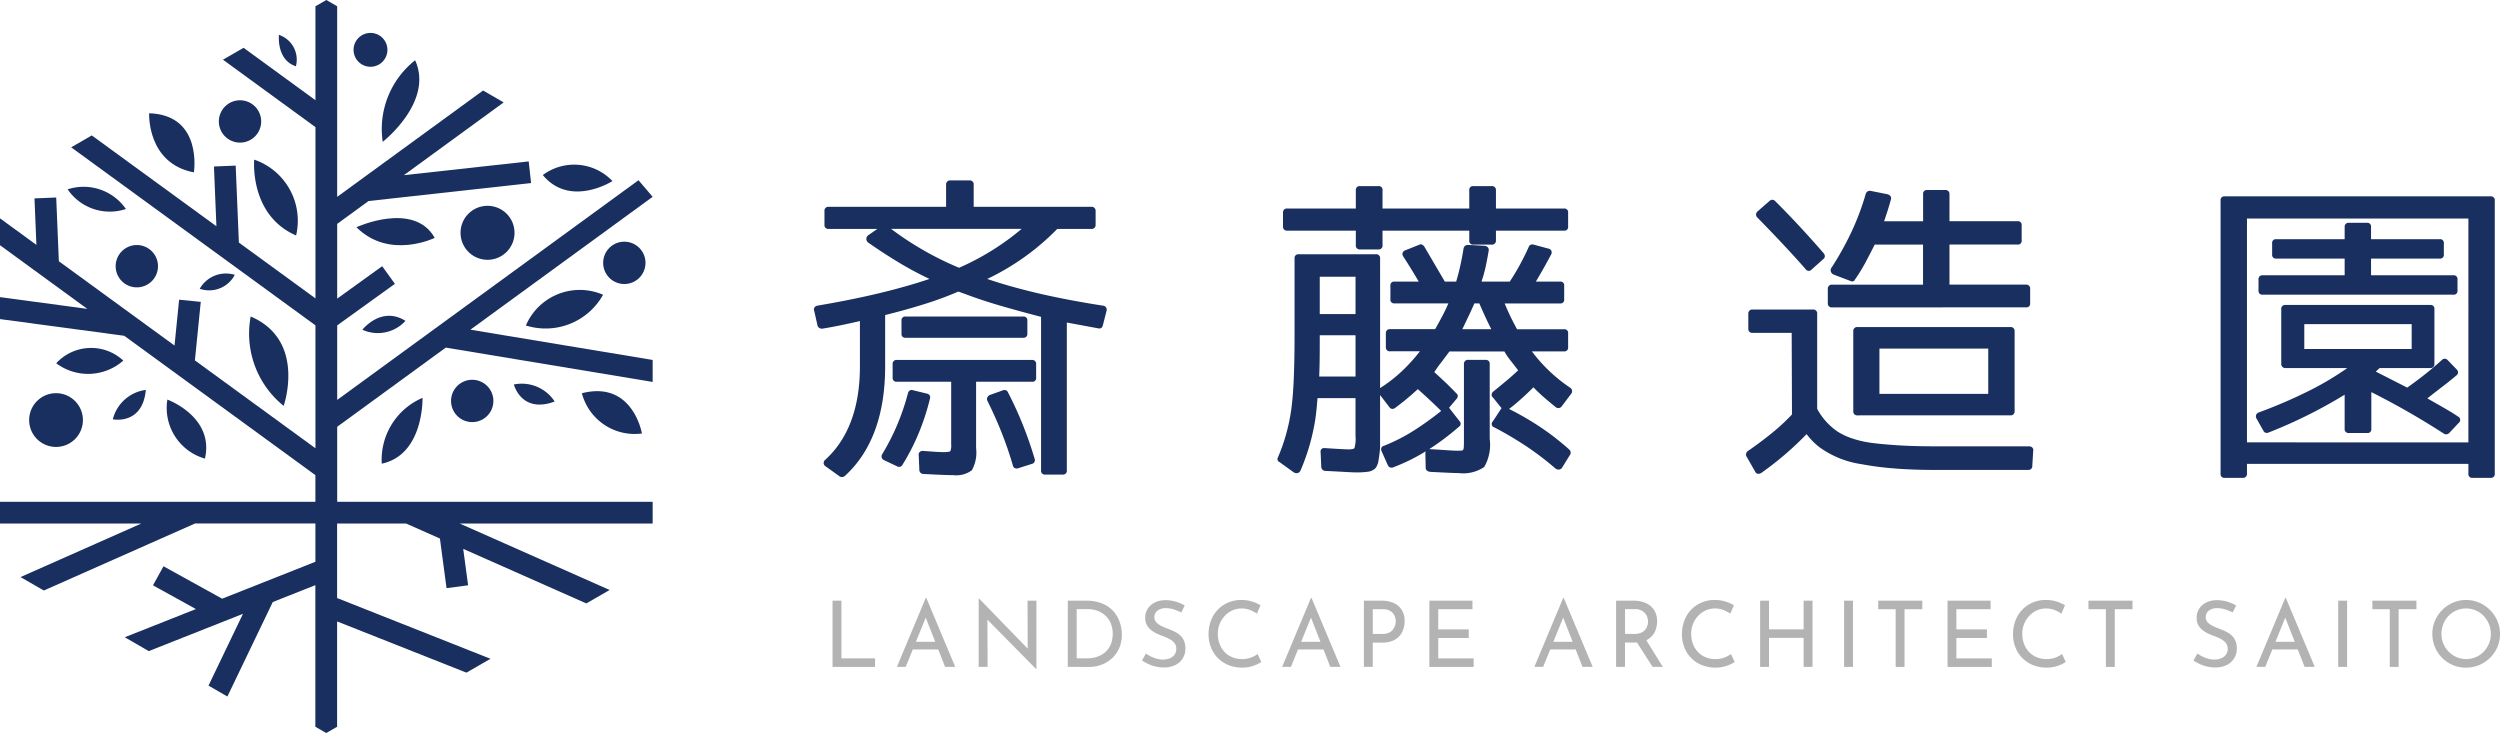 <svg xmlns="http://www.w3.org/2000/svg" width="204.62" height="60" viewBox="0 0 204.62 60">
  <g id="Group_271" data-name="Group 271" transform="translate(20533.113 3783)">
    <g id="Group_269" data-name="Group 269">
      <g id="Group_174" data-name="Group 174" transform="translate(-20466.502 -3768.244)">
        <g id="Group_170" data-name="Group 170">
          <path id="Path_229" data-name="Path 229" d="M1024.738,279a.374.374,0,0,1-.166-.041l-1.154-.826a.343.343,0,0,1-.173-.261.334.334,0,0,1,.144-.3c1.871-1.709,2.822-4.277,2.822-7.628v-3.714q-.787.184-1.521.335-.783.162-1.555.287h0a.381.381,0,0,1-.388-.225l-.277-1.232a.28.28,0,0,1,.025-.28.371.371,0,0,1,.24-.146c1.941-.329,3.71-.688,5.26-1.067,1.46-.357,2.773-.733,3.91-1.119-.857-.406-1.691-.852-2.482-1.328-.852-.512-1.7-1.065-2.525-1.642a.38.38,0,0,1-.161-.307.376.376,0,0,1,.157-.3l.744-.515h-3.992a.305.305,0,0,1-.336-.335v-1.118a.317.317,0,0,1,.336-.36h9.619v-1.8a.327.327,0,0,1,.359-.36h1.564a.317.317,0,0,1,.335.36v1.8h9.62a.328.328,0,0,1,.36.36v1.118a.317.317,0,0,1-.36.335h-2.781a20.062,20.062,0,0,1-5.731,4.094c1.283.435,2.7.832,4.211,1.184,1.6.371,3.368.708,5.257,1a.333.333,0,0,1,.3.424l-.3,1.173c-.049.237-.2.273-.287.273l-.09-.011-2.575-.477v12.109a.305.305,0,0,1-.335.336h-1.439a.305.305,0,0,1-.336-.336V265.886q-1.777-.462-3.289-.9c-1.024-.3-1.987-.615-2.861-.946l-.619-.223a28.063,28.063,0,0,1-2.837,1.044c-.981.308-2.042.6-3.154.879v4.2c0,3.962-1.112,6.982-3.306,8.977A.394.394,0,0,1,1024.738,279Zm4.024-20.314a25.712,25.712,0,0,0,5.564,3.184,21.057,21.057,0,0,0,5.124-3.184Zm5.059,20.158c-.2,0-.5-.008-.9-.025s-.911-.041-1.541-.074a.333.333,0,0,1-.305-.335l-.049-1.164a.328.328,0,0,1,.059-.277.373.373,0,0,1,.3-.11c.4.032.743.057,1.023.074s.493.025.64.025c.462,0,.548-.062.56-.074a1.153,1.153,0,0,0,.073-.559v-5.126h-4.456a.305.305,0,0,1-.336-.335v-1.092a.318.318,0,0,1,.336-.36H1040.3a.317.317,0,0,1,.335.36v1.092a.3.3,0,0,1-.335.335h-4.58v5.424a2.994,2.994,0,0,1-.346,1.821A2.145,2.145,0,0,1,1033.821,278.839Zm5.206-.544a.306.306,0,0,1-.3-.264c-.278-.95-.594-1.87-.94-2.734s-.727-1.712-1.139-2.538a.343.343,0,0,1,0-.3.392.392,0,0,1,.219-.19l1.046-.374a.4.4,0,0,1,.139-.027.294.294,0,0,1,.263.165,30.774,30.774,0,0,1,2.193,5.455.314.314,0,0,1-.232.431l-1.091.347A.462.462,0,0,1,1039.027,278.3Zm-9.6-.131a.39.39,0,0,1-.19-.055l-1.038-.494a.331.331,0,0,1-.164-.49,18.939,18.939,0,0,0,1.239-2.428,19.394,19.394,0,0,0,.865-2.546.361.361,0,0,1,.146-.235.268.268,0,0,1,.158-.051.363.363,0,0,1,.135.028l1.106.269a.309.309,0,0,1,.264.4,19.278,19.278,0,0,1-.912,2.809,17.911,17.911,0,0,1-1.333,2.607A.31.31,0,0,1,1029.425,278.164Zm.523-10.57a.3.3,0,0,1-.335-.336v-1.067a.3.3,0,0,1,.335-.335h9.632a.3.3,0,0,1,.335.335v1.067a.305.305,0,0,1-.335.336Z" transform="translate(-1022.44 -254.709)" fill="#192f60"/>
        </g>
        <g id="Group_171" data-name="Group 171" transform="translate(37.946 0.472)">
          <path id="Path_230" data-name="Path 230" d="M1073.518,278.828a.51.51,0,0,1-.252-.079l-1.175-.849a.229.229,0,0,1-.132-.134.309.309,0,0,1,.031-.248,15.189,15.189,0,0,0,1.084-3.9c.1-.722.169-1.6.21-2.612s.061-2.2.061-3.509v-6.256a.305.305,0,0,1,.336-.335h6.306a.316.316,0,0,1,.359.335v10.619a11.735,11.735,0,0,0,1.68-1.286,14.3,14.3,0,0,0,1.58-1.724h-2.429a.317.317,0,0,1-.36-.335v-1.142a.317.317,0,0,1,.36-.335h3.674q.284-.5.569-1.034c.178-.333.35-.694.516-1.076h-4.412a.3.3,0,0,1-.334-.335V263.48a.3.3,0,0,1,.334-.335h1.985q-.309-.524-.606-1.009-.335-.545-.656-1.041a.351.351,0,0,1-.062-.3.387.387,0,0,1,.252-.222l1.116-.447a.283.283,0,0,1,.125-.031.224.224,0,0,1,.129.04.892.892,0,0,1,.138.11l1.7,2.9h.928c.14-.471.258-.932.353-1.371q.149-.692.247-1.311a.353.353,0,0,1,.359-.321l1.37.074a.406.406,0,0,1,.283.149.353.353,0,0,1,.046.276q-.1.6-.236,1.244a11.358,11.358,0,0,1-.349,1.26h2.315a19.817,19.817,0,0,0,1.556-2.853.294.294,0,0,1,.286-.187.534.534,0,0,1,.111.013l1.195.324a.316.316,0,0,1,.255.186.325.325,0,0,1-.03.316c-.179.343-.379.708-.594,1.09q-.291.515-.643,1.111h1.983a.3.3,0,0,1,.334.335V264.6a.3.3,0,0,1-.334.335h-4.539a20.418,20.418,0,0,0,1.015,2.11h3.846a.3.3,0,0,1,.334.335v1.142a.3.3,0,0,1-.334.335h-2.631a12.741,12.741,0,0,0,3.125,2.969.336.336,0,0,1,.072.523l-.745.992a.345.345,0,0,1-.28.157.414.414,0,0,1-.2-.059c-.3-.241-.6-.494-.921-.767-.305-.258-.615-.553-.926-.874q-.563.561-1.083,1.021c-.319.283-.623.535-.909.751a24.346,24.346,0,0,1,2.464,1.42,21.091,21.091,0,0,1,2.466,1.908.334.334,0,0,1,.073.4l-.652,1.055a.344.344,0,0,1-.263.177h-.015a.41.41,0,0,1-.269-.08,24.106,24.106,0,0,0-2.516-1.908c-.829-.541-1.665-1.032-2.488-1.46a.292.292,0,0,1-.127-.5l.706-1.082-.7-.869a.264.264,0,0,1-.105-.251.342.342,0,0,1,.146-.246q.516-.419,1.039-.854.491-.408.981-.873l-.448-.583q-.2-.248-.374-.486a4.375,4.375,0,0,1-.3-.474h-4.5l-.644.859c-.182.231-.322.419-.419.566-.073.11-.133.2-.179.263q.442.4.874.806.461.436.934.934a.267.267,0,0,1,.115.178.35.35,0,0,1-.084.257l-.628.744.849,1.086a.334.334,0,0,1,.1.254.314.314,0,0,1-.14.216,21.571,21.571,0,0,1-2.437,1.834.608.608,0,0,1,.076,0c.584.033,1.053.062,1.409.087s.611.038.776.038.293,0,.39-.012c.069-.006.112-.025.13-.057a.583.583,0,0,0,.051-.235c.009-.123.013-.3.013-.528V269.91a.327.327,0,0,1,.359-.36h1.415a.317.317,0,0,1,.336.36v6.107a3.64,3.64,0,0,1-.448,2.3,3.064,3.064,0,0,1-2.1.5q-.224,0-.81-.025c-.389-.017-.9-.042-1.527-.075-.3-.053-.356-.211-.356-.335l-.025-1.165a.418.418,0,0,1,.04-.188,15.246,15.246,0,0,1-2.653,1.31.385.385,0,0,1-.159.036.334.334,0,0,1-.3-.2l-.5-1.124a.37.37,0,0,1-.026-.307.3.3,0,0,1,.205-.159,14.482,14.482,0,0,0,2.424-1.232,24.818,24.818,0,0,0,2.262-1.621q-.439-.436-.91-.873t-1-.914a21.523,21.523,0,0,1-1.861,1.541.357.357,0,0,1-.212.081.321.321,0,0,1-.256-.148l-.762-.989v4.1a4.074,4.074,0,0,1-.025.521c-.034.281-.075.572-.124.871a2.077,2.077,0,0,1-.133.347.6.6,0,0,1-.231.259,1.149,1.149,0,0,1-.533.186c-.132.016-.27.028-.413.038s-.289.012-.439.012q-.276,0-.924-.037c-.43-.025-.985-.054-1.662-.087a.343.343,0,0,1-.33-.325l-.05-1.173a.333.333,0,0,1,.057-.277.3.3,0,0,1,.241-.094c.03,0,1.017.065,1.332.081s.525.025.64.025a1.36,1.36,0,0,0,.373-.035.221.221,0,0,0,.127-.077,2.853,2.853,0,0,0,.084-.993v-3.091h-3.11q-.047.6-.093,1.027c-.033.308-.066.57-.1.786a17.333,17.333,0,0,1-1.2,4.118A.355.355,0,0,1,1073.518,278.828Zm4.818-7.913v-3.376h-2.929v.682q0,.945-.013,1.64-.011.628-.032,1.053Zm11.115-3.872q-.284-.554-.52-1.069c-.164-.362-.32-.71-.462-1.042h-.406q-.239.546-.5,1.092l-.487,1.018Zm-11.115-1.241v-3.054h-2.929V265.8Zm.36-5.288a.317.317,0,0,1-.336-.36v-1.179h-5.6a.317.317,0,0,1-.361-.335V257.5a.317.317,0,0,1,.361-.335h5.6v-1.5a.305.305,0,0,1,.336-.335h1.515a.3.3,0,0,1,.334.335v1.5h7.1v-1.5a.3.3,0,0,1,.334-.335h1.49a.316.316,0,0,1,.359.335v1.5h5.574a.3.3,0,0,1,.334.335v1.142a.3.3,0,0,1-.334.335h-5.574v.807a.317.317,0,0,1-.359.335h-1.49a.3.3,0,0,1-.334-.335v-.807h-7.1v1.179a.316.316,0,0,1-.334.36Z" transform="translate(-1071.945 -255.325)" fill="#192f60"/>
        </g>
        <g id="Group_172" data-name="Group 172" transform="translate(76.303 0.795)">
          <path id="Path_231" data-name="Path 231" d="M1123,278.98a.3.3,0,0,1-.276-.194l-.693-1.212a.344.344,0,0,1,.1-.461c.691-.478,1.349-.97,1.956-1.462a16.5,16.5,0,0,0,1.655-1.532l-.024-6.681h-3.19a.316.316,0,0,1-.36-.335v-1.216a.327.327,0,0,1,.36-.36h4.941a.317.317,0,0,1,.335.36v7.771a5.316,5.316,0,0,0,1.674,1.864,5.5,5.5,0,0,0,1.2.561,8.507,8.507,0,0,0,1.647.369c.643.082,1.4.149,2.266.2s1.857.074,2.961.074h7.6a.353.353,0,0,1,.26.1.291.291,0,0,1,.073.277l-.073,1.2a.315.315,0,0,1-.335.355h-7.6c-1.253,0-2.4-.042-3.4-.125a24.444,24.444,0,0,1-2.653-.348,7.763,7.763,0,0,1-3.464-1.409,5.791,5.791,0,0,1-1.022-1.049,25.951,25.951,0,0,1-3.689,3.163A.472.472,0,0,1,1123,278.98Zm8.118-4.788a.316.316,0,0,1-.359-.335V267.3a.316.316,0,0,1,.359-.336h12.488a.317.317,0,0,1,.359.336v6.554a.316.316,0,0,1-.359.335Zm10.688-1.762v-3.7H1132.9v3.7Zm-12.773-7.076a.316.316,0,0,1-.359-.335v-1.167a.327.327,0,0,1,.359-.36h7.436v-3.277h-3.956q-.386.769-.76,1.468a13.306,13.306,0,0,1-.862,1.4.226.226,0,0,1-.215.148.376.376,0,0,1-.167-.046l-1.357-.517a.382.382,0,0,1-.225-.238.343.343,0,0,1,.064-.344,24.8,24.8,0,0,0,1.615-2.9,21.023,21.023,0,0,0,1.175-3.127.349.349,0,0,1,.328-.246.431.431,0,0,1,.1.011l1.365.273c.319.115.3.322.263.435-.139.516-.327,1.113-.556,1.773h3.193v-2.222a.3.3,0,0,1,.334-.335h1.465a.317.317,0,0,1,.36.335V258.3h5.574a.3.3,0,0,1,.334.335v1.242a.3.3,0,0,1-.334.335h-5.574v3.277h6.268a.317.317,0,0,1,.335.36v1.167a.3.3,0,0,1-.335.335Zm-1.919-2.985a.335.335,0,0,1-.261-.152c-.575-.658-1.2-1.339-1.856-2.042s-1.357-1.426-2.084-2.172a.319.319,0,0,1-.111-.27.376.376,0,0,1,.111-.225l1-.873a.333.333,0,0,1,.216-.09.353.353,0,0,1,.249.119c.691.691,1.369,1.393,2.012,2.088s1.293,1.416,1.939,2.162a.386.386,0,0,1,.1.286.32.32,0,0,1-.138.213l-.938.839A.338.338,0,0,1,1127.116,262.369Z" transform="translate(-1121.986 -255.746)" fill="#192f60"/>
        </g>
        <g id="Group_173" data-name="Group 173" transform="translate(115.14 1.316)">
          <path id="Path_232" data-name="Path 232" d="M1193.272,279.464a.3.3,0,0,1-.335-.335v-.807h-18.123v.807a.317.317,0,0,1-.36.335h-1.465a.3.3,0,0,1-.335-.335V256.761a.3.3,0,0,1,.335-.335h21.772a.305.305,0,0,1,.336.335v22.368a.306.306,0,0,1-.336.335Zm-.335-2.9V258.238h-18.123V276.56Zm-1.814-.655a.355.355,0,0,1-.178-.052,62.792,62.792,0,0,0-5.952-3.409v3.012a.3.3,0,0,1-.336.335h-1.489a.317.317,0,0,1-.36-.335v-2.8a39.72,39.72,0,0,1-6.236,3.1.407.407,0,0,1-.143.028.294.294,0,0,1-.263-.165l-.547-.969a.4.4,0,0,1-.061-.331.368.368,0,0,1,.227-.214,39.612,39.612,0,0,0,4.265-1.847,23.922,23.922,0,0,0,2.975-1.784h-5.046a.327.327,0,0,1-.359-.36v-4.469a.316.316,0,0,1,.359-.335h11.842a.3.3,0,0,1,.335.335v4.469a.317.317,0,0,1-.335.36h-4.145l-.32.29,2.572,1.31q.624-.435,1.33-.986c.486-.379,1-.812,1.522-1.287a.338.338,0,0,1,.219-.091.354.354,0,0,1,.248.119l.721.747a.355.355,0,0,1,.124.261.332.332,0,0,1-.13.236q-.5.425-1.134.91-.588.45-1.251.974.846.481,1.452.83.649.375,1.049.65a.306.306,0,0,1,.062.53l-.768.817A.347.347,0,0,1,1191.123,275.9Zm-2.828-6.991v-2.036h-8.789v2.036Zm-12.2-4.444a.305.305,0,0,1-.336-.336v-.918a.305.305,0,0,1,.336-.335h6.714v-1.366h-5.6a.3.3,0,0,1-.335-.335v-.918a.3.3,0,0,1,.335-.335h5.6v-1.006a.317.317,0,0,1,.36-.335h1.465a.3.3,0,0,1,.335.335v1.006h5.623a.3.3,0,0,1,.335.335v.918a.3.3,0,0,1-.335.335h-5.623v1.366h6.741a.3.3,0,0,1,.335.335v.918a.3.3,0,0,1-.335.336Z" transform="translate(-1172.655 -256.426)" fill="#192f60"/>
        </g>
      </g>
      <g id="Group_175" data-name="Group 175" transform="translate(-20464.971 -3734.062)">
        <path id="Path_233" data-name="Path 233" d="M1024.44,299.6h.728v4.722h2.751v.7h-3.479Z" transform="translate(-1024.44 -299.374)" fill="#b3b3b3"/>
        <path id="Path_234" data-name="Path 234" d="M1031.313,304.95l2.362-5.645h.044l2.368,5.645h-.832l-1.77-4.506.518-.337-1.971,4.843Zm1.387-2.054h2.017l.239.63h-2.466Z" transform="translate(-1026.045 -299.305)" fill="#b3b3b3"/>
        <path id="Path_235" data-name="Path 235" d="M1044.739,305.14l-4.19-4.25.211.052.015,4.026h-.728v-5.585h.038l4.138,4.266-.165-.038-.014-4.063h.727v5.592Z" transform="translate(-1028.084 -299.323)" fill="#b3b3b3"/>
        <path id="Path_236" data-name="Path 236" d="M1049.56,305.018V299.6h1.476a3.46,3.46,0,0,1,1.372.244,2.459,2.459,0,0,1,.911.652,2.593,2.593,0,0,1,.506.9,3.161,3.161,0,0,1,.158.983,2.729,2.729,0,0,1-.214,1.1,2.475,2.475,0,0,1-.585.832,2.585,2.585,0,0,1-.854.528,2.85,2.85,0,0,1-1.022.184Zm.727-.7h.876a2.42,2.42,0,0,0,.822-.135,1.943,1.943,0,0,0,.659-.389,1.759,1.759,0,0,0,.438-.626,2.389,2.389,0,0,0-.008-1.724,1.789,1.789,0,0,0-.449-.633,1.975,1.975,0,0,0-.645-.386,2.181,2.181,0,0,0-.75-.131h-.944Z" transform="translate(-1030.305 -299.374)" fill="#b3b3b3"/>
        <path id="Path_237" data-name="Path 237" d="M1060.7,300.556a3.943,3.943,0,0,0-.608-.248,2.123,2.123,0,0,0-.645-.105,1.092,1.092,0,0,0-.693.2.652.652,0,0,0-.259.54.6.6,0,0,0,.169.431,1.475,1.475,0,0,0,.435.3q.264.128.566.24a4.832,4.832,0,0,1,.495.213,2.023,2.023,0,0,1,.445.3,1.3,1.3,0,0,1,.315.443,1.6,1.6,0,0,1,.116.644,1.463,1.463,0,0,1-.824,1.342,2.076,2.076,0,0,1-.952.2,2.85,2.85,0,0,1-.678-.079,2.954,2.954,0,0,1-.6-.213,4.653,4.653,0,0,1-.5-.278l.323-.569a3.267,3.267,0,0,0,.412.244,2.568,2.568,0,0,0,.487.183,1.922,1.922,0,0,0,.5.067,1.473,1.473,0,0,0,.509-.09.949.949,0,0,0,.412-.284.776.776,0,0,0,.165-.517.717.717,0,0,0-.147-.457,1.239,1.239,0,0,0-.382-.319,4,4,0,0,0-.514-.236,5.363,5.363,0,0,1-.521-.21,2.551,2.551,0,0,1-.48-.288,1.345,1.345,0,0,1-.36-.416,1.214,1.214,0,0,1-.139-.6,1.344,1.344,0,0,1,.206-.746,1.44,1.44,0,0,1,.566-.5,1.938,1.938,0,0,1,.825-.2,3.052,3.052,0,0,1,.926.128,3.5,3.5,0,0,1,.709.307Z" transform="translate(-1032.155 -299.364)" fill="#b3b3b3"/>
        <path id="Path_238" data-name="Path 238" d="M1068.91,304.6a3.32,3.32,0,0,1-.368.2,2.684,2.684,0,0,1-.544.187,3.022,3.022,0,0,1-1.813-.149,2.552,2.552,0,0,1-1.406-1.458,2.913,2.913,0,0,1-.187-1.046,3.123,3.123,0,0,1,.195-1.12,2.605,2.605,0,0,1,.558-.893,2.577,2.577,0,0,1,.855-.588,2.7,2.7,0,0,1,1.076-.21,2.8,2.8,0,0,1,.884.131,3.327,3.327,0,0,1,.683.3l-.293.69a2.933,2.933,0,0,0-.547-.293,1.89,1.89,0,0,0-1.454.023,1.928,1.928,0,0,0-.622.442,2.108,2.108,0,0,0-.577,1.477,2.358,2.358,0,0,0,.139.813,1.973,1.973,0,0,0,.4.659,1.793,1.793,0,0,0,.627.438,2.07,2.07,0,0,0,.825.158,1.982,1.982,0,0,0,.734-.128,2.32,2.32,0,0,0,.532-.284Z" transform="translate(-1033.815 -299.355)" fill="#b3b3b3"/>
        <path id="Path_239" data-name="Path 239" d="M1072.447,304.95l2.361-5.645h.045l2.369,5.645h-.832l-1.769-4.506.517-.337-1.971,4.843Zm1.387-2.054h2.017l.24.63h-2.467Z" transform="translate(-1035.649 -299.305)" fill="#b3b3b3"/>
        <path id="Path_240" data-name="Path 240" d="M1082.626,299.6a2.363,2.363,0,0,1,1.012.2,1.486,1.486,0,0,1,.648.573,1.706,1.706,0,0,1,.229.908,2.1,2.1,0,0,1-.1.633,1.585,1.585,0,0,1-.311.563,1.555,1.555,0,0,1-.558.4,2.056,2.056,0,0,1-.84.153h-.8v1.987h-.727V299.6Zm.075,2.721a1.224,1.224,0,0,0,.532-.1.859.859,0,0,0,.33-.266,1.149,1.149,0,0,0,.172-.337,1.1,1.1,0,0,0,.052-.322,1.174,1.174,0,0,0-.052-.341.883.883,0,0,0-.176-.323.941.941,0,0,0-.323-.24,1.148,1.148,0,0,0-.49-.094h-.839v2.024Z" transform="translate(-1037.689 -299.374)" fill="#b3b3b3"/>
        <path id="Path_241" data-name="Path 241" d="M1088.172,299.6h3.524v.7h-2.8v1.649h2.5v.705h-2.5v1.671h2.9v.7h-3.628Z" transform="translate(-1039.321 -299.374)" fill="#b3b3b3"/>
        <path id="Path_242" data-name="Path 242" d="M1099.38,304.95l2.36-5.645h.045l2.369,5.645h-.833l-1.768-4.506.517-.337-1.972,4.843Zm1.386-2.054h2.017l.241.63h-2.467Z" transform="translate(-1041.938 -299.305)" fill="#b3b3b3"/>
        <path id="Path_243" data-name="Path 243" d="M1109.552,299.6a2.523,2.523,0,0,1,.76.109,1.771,1.771,0,0,1,.608.323,1.491,1.491,0,0,1,.4.528,1.683,1.683,0,0,1,.146.72,2.133,2.133,0,0,1-.094.629,1.5,1.5,0,0,1-.869.963,2.142,2.142,0,0,1-.866.153h-.8v1.994h-.728V299.6Zm.075,2.721a1.287,1.287,0,0,0,.536-.1.875.875,0,0,0,.334-.251,1.018,1.018,0,0,0,.172-.326,1.132,1.132,0,0,0,.053-.337,1.087,1.087,0,0,0-.057-.337,1.02,1.02,0,0,0-.179-.327.936.936,0,0,0-.323-.251,1.087,1.087,0,0,0-.483-.1h-.839v2.024Zm.892.42,1.417,2.279h-.839l-1.447-2.257Z" transform="translate(-1043.977 -299.374)" fill="#b3b3b3"/>
        <path id="Path_244" data-name="Path 244" d="M1119.457,304.6a3.212,3.212,0,0,1-.367.2,2.7,2.7,0,0,1-.544.187,3.023,3.023,0,0,1-1.813-.149,2.553,2.553,0,0,1-1.406-1.458,2.91,2.91,0,0,1-.187-1.046,3.12,3.12,0,0,1,.195-1.12,2.607,2.607,0,0,1,.558-.893,2.571,2.571,0,0,1,.855-.588,2.7,2.7,0,0,1,1.076-.21,2.809,2.809,0,0,1,.884.131,3.333,3.333,0,0,1,.683.3l-.293.69a2.954,2.954,0,0,0-.547-.293,1.892,1.892,0,0,0-1.455.023,1.931,1.931,0,0,0-.622.442,2.11,2.11,0,0,0-.577,1.477,2.355,2.355,0,0,0,.139.813,1.962,1.962,0,0,0,.4.659,1.787,1.787,0,0,0,.626.438,2.07,2.07,0,0,0,.825.158,1.982,1.982,0,0,0,.734-.128,2.336,2.336,0,0,0,.532-.284Z" transform="translate(-1045.618 -299.355)" fill="#b3b3b3"/>
        <path id="Path_245" data-name="Path 245" d="M1127.775,299.6v5.42h-.727v-2.376h-2.833v2.376h-.728V299.6h.728v2.346h2.833V299.6Z" transform="translate(-1047.567 -299.374)" fill="#b3b3b3"/>
        <path id="Path_246" data-name="Path 246" d="M1132.453,299.6h.727v5.42h-.727Z" transform="translate(-1049.66 -299.374)" fill="#b3b3b3"/>
        <path id="Path_247" data-name="Path 247" d="M1136.1,299.6h3.606v.7h-1.455v4.722h-.726V300.3H1136.1Z" transform="translate(-1050.512 -299.374)" fill="#b3b3b3"/>
        <path id="Path_248" data-name="Path 248" d="M1143.5,299.6h3.524v.7h-2.8v1.649h2.5v.705h-2.5v1.671h2.9v.7H1143.5Z" transform="translate(-1052.24 -299.374)" fill="#b3b3b3"/>
        <path id="Path_249" data-name="Path 249" d="M1154.811,304.6a3.2,3.2,0,0,1-.367.2,2.691,2.691,0,0,1-.543.187,3.026,3.026,0,0,1-1.814-.149,2.552,2.552,0,0,1-1.406-1.458,2.91,2.91,0,0,1-.187-1.046,3.136,3.136,0,0,1,.195-1.12,2.611,2.611,0,0,1,.56-.893,2.56,2.56,0,0,1,.854-.588,2.7,2.7,0,0,1,1.075-.21,2.81,2.81,0,0,1,.885.131,3.323,3.323,0,0,1,.682.3l-.292.69a2.937,2.937,0,0,0-.547-.293,1.89,1.89,0,0,0-1.454.023,1.935,1.935,0,0,0-.623.442,2.116,2.116,0,0,0-.577,1.477,2.34,2.34,0,0,0,.139.813,1.93,1.93,0,0,0,.4.659,1.785,1.785,0,0,0,.625.438,2.069,2.069,0,0,0,.824.158,1.982,1.982,0,0,0,.735-.128,2.324,2.324,0,0,0,.533-.284Z" transform="translate(-1053.873 -299.355)" fill="#b3b3b3"/>
        <path id="Path_250" data-name="Path 250" d="M1158.544,299.6h3.606v.7H1160.7v4.722h-.728V300.3h-1.424Z" transform="translate(-1055.753 -299.374)" fill="#b3b3b3"/>
        <path id="Path_251" data-name="Path 251" d="M1172.968,300.556a3.941,3.941,0,0,0-.607-.248,2.129,2.129,0,0,0-.646-.105,1.1,1.1,0,0,0-.693.2.653.653,0,0,0-.258.54.6.6,0,0,0,.169.431,1.48,1.48,0,0,0,.435.3q.267.128.567.24a4.823,4.823,0,0,1,.494.213,2.01,2.01,0,0,1,.446.3,1.3,1.3,0,0,1,.314.443,1.576,1.576,0,0,1,.116.644,1.464,1.464,0,0,1-.824,1.342,2.079,2.079,0,0,1-.953.2,2.847,2.847,0,0,1-.677-.079,2.959,2.959,0,0,1-.6-.213,4.487,4.487,0,0,1-.494-.278l.322-.569a3.254,3.254,0,0,0,.412.244,2.551,2.551,0,0,0,.488.183,1.911,1.911,0,0,0,.494.067,1.465,1.465,0,0,0,.51-.09.951.951,0,0,0,.412-.284.775.775,0,0,0,.165-.517.721.721,0,0,0-.146-.457,1.24,1.24,0,0,0-.383-.319,3.945,3.945,0,0,0-.513-.236,5.377,5.377,0,0,1-.521-.21,2.627,2.627,0,0,1-.48-.288,1.361,1.361,0,0,1-.36-.416,1.213,1.213,0,0,1-.138-.6,1.343,1.343,0,0,1,.206-.746,1.432,1.432,0,0,1,.566-.5,1.927,1.927,0,0,1,.824-.2,3.056,3.056,0,0,1,.926.128,3.473,3.473,0,0,1,.708.307Z" transform="translate(-1058.369 -299.364)" fill="#b3b3b3"/>
        <path id="Path_252" data-name="Path 252" d="M1176.482,304.95l2.362-5.645h.045l2.369,5.645h-.832l-1.769-4.506.518-.337-1.971,4.843Zm1.387-2.054h2.017l.239.63h-2.465Z" transform="translate(-1059.941 -299.305)" fill="#b3b3b3"/>
        <path id="Path_253" data-name="Path 253" d="M1185.216,299.6h.728v5.42h-.728Z" transform="translate(-1061.98 -299.374)" fill="#b3b3b3"/>
        <path id="Path_254" data-name="Path 254" d="M1188.863,299.6h3.606v.7h-1.454v4.722h-.727V300.3h-1.424Z" transform="translate(-1062.832 -299.374)" fill="#b3b3b3"/>
        <path id="Path_255" data-name="Path 255" d="M1195.265,302.294a2.69,2.69,0,0,1,.213-1.065,2.832,2.832,0,0,1,.6-.888,2.8,2.8,0,0,1,.881-.6,2.739,2.739,0,0,1,2.14,0,2.857,2.857,0,0,1,1.491,1.492,2.754,2.754,0,0,1,0,2.144,2.789,2.789,0,0,1-1.485,1.472,2.7,2.7,0,0,1-1.071.214,2.735,2.735,0,0,1-2.766-2.766Zm.749,0a2.1,2.1,0,0,0,.154.806,2.022,2.022,0,0,0,.435.655,2.088,2.088,0,0,0,.646.446,2.012,2.012,0,0,0,1.581,0,2.027,2.027,0,0,0,.637-.442,2.112,2.112,0,0,0,.431-.655,2.146,2.146,0,0,0,0-1.612,2.215,2.215,0,0,0-.431-.664,2,2,0,0,0-2.234-.446,2.007,2.007,0,0,0-1.068,1.114A2.151,2.151,0,0,0,1196.014,302.294Z" transform="translate(-1064.326 -299.355)" fill="#b3b3b3"/>
      </g>
    </g>
    <g id="Group_265" data-name="Group 265" transform="translate(-20533.113 -3783)">
      <path id="Path_438" data-name="Path 438" d="M115.241,230.97l-.89.514v7.688l-5.884-4.29-1.686.974,7.571,5.52v14.017l-6.268-4.569-.261-6.3-1.779.074.2,4.89-10.2-7.434-1.686.974L114.351,257.6v10.061l-9.867-7.193.48-4.791-1.772-.178-.376,3.754-9.467-6.9-.216-5.218-1.779.073.157,3.805-2.981-2.174v2.2l7.149,5.213-7.149-.964v1.8L98.7,258.453l15.646,11.407v2.179H88.532v1.78H100.1l-9.89,4.383,1.908,1.1,5.658-2.508,3.045-1.35,3.673-1.628h9.853v3.134l-7.633,3.021-4.8-2.652-.862,1.559,3.514,1.942-5.825,2.307,1.967,1.135,7.711-3.053-2.822,5.876,1.546.893,3.715-7.734,3.485-1.38v11.589l.89.514.89-.514v-8.621l10.586,4.192,1.967-1.135-12.553-4.971v-6.1h5.644l2.772,1.229.541,4.061,1.765-.235-.4-2.981,10.076,4.466,1.909-1.1-12.272-5.439H141.95v-1.78H116.131V265.9l8.886-6.479,16.933,2.81v-1.8l-14.918-2.476,14.918-10.876-1.159-1.358-24.66,17.98v-6.1l4.722-3.4-1.041-1.444-3.682,2.653v-6.117l2.563-1.868L132,245.95l-.195-1.769-10.219,1.127,8.17-5.957-1.686-.974-11.942,8.706v-15.6Z" transform="translate(-88.532 -230.97)" fill="#192f60"/>
      <path id="Path_439" data-name="Path 439" d="M120.889,235.014s-.231,2.044,1.385,2.572a2.14,2.14,0,0,0-1.385-2.572" transform="translate(-98.056 -232.161)" fill="#192f60"/>
      <path id="Path_440" data-name="Path 440" d="M105.832,244.109s-.2,4.1,3.663,4.839c0,0,.749-4.7-3.663-4.839" transform="translate(-93.625 -234.839)" fill="#192f60"/>
      <path id="Path_441" data-name="Path 441" d="M104.317,276.2a3.214,3.214,0,0,0-2.7,2.407s2.44.495,2.7-2.407" transform="translate(-92.383 -244.287)" fill="#192f60"/>
      <path id="Path_442" data-name="Path 442" d="M151.483,276.936a3.214,3.214,0,0,0-3.34-1.394s.611,2.413,3.34,1.394" transform="translate(-106.084 -244.073)" fill="#192f60"/>
      <path id="Path_443" data-name="Path 443" d="M135.535,237.961a7.171,7.171,0,0,0-2.653,6.676s4.2-3.272,2.653-6.676" transform="translate(-101.558 -233.028)" fill="#192f60"/>
      <path id="Path_444" data-name="Path 444" d="M118.016,249.488s-.417,4.54,3.428,6.207a5.283,5.283,0,0,0-3.428-6.207" transform="translate(-97.209 -236.422)" fill="#192f60"/>
      <path id="Path_445" data-name="Path 445" d="M111.7,263.946a2.462,2.462,0,0,1,2.87-1.142,2.369,2.369,0,0,1-2.87,1.142" transform="translate(-95.353 -240.309)" fill="#192f60"/>
      <path id="Path_446" data-name="Path 446" d="M117.552,267.684a7.607,7.607,0,0,0,2.7,7.317s1.883-5.359-2.7-7.317" transform="translate(-97.035 -241.78)" fill="#192f60"/>
      <path id="Path_447" data-name="Path 447" d="M111.014,282.153a4.309,4.309,0,0,1-3.073-4.831s3.857,1.408,3.073,4.831" transform="translate(-94.241 -244.618)" fill="#192f60"/>
      <path id="Path_448" data-name="Path 448" d="M151.5,250.921a4.309,4.309,0,0,1,5.7.495s-3.461,2.209-5.7-.495" transform="translate(-107.072 -236.594)" fill="#192f60"/>
      <path id="Path_449" data-name="Path 449" d="M129.879,257.016s4.7-2.162,6.41.872c0,0-3.717,1.821-6.41-.872" transform="translate(-100.706 -238.419)" fill="#192f60"/>
      <path id="Path_450" data-name="Path 450" d="M130.567,268.744s1.549-1.978,3.528-.725a3.063,3.063,0,0,1-3.528.725" transform="translate(-100.909 -241.756)" fill="#192f60"/>
      <path id="Path_451" data-name="Path 451" d="M156.032,276.517a4.466,4.466,0,0,0,4.916,3.294s-.74-4.367-4.916-3.294" transform="translate(-108.407 -244.331)" fill="#192f60"/>
      <path id="Path_452" data-name="Path 452" d="M101.148,254.464a4.206,4.206,0,0,0-4.768-1.609,4.168,4.168,0,0,0,4.768,1.609" transform="translate(-90.843 -237.358)" fill="#192f60"/>
      <path id="Path_453" data-name="Path 453" d="M95.054,272.583a4.351,4.351,0,0,0,5.491-.219,3.875,3.875,0,0,0-5.491.219" transform="translate(-90.452 -242.851)" fill="#192f60"/>
      <path id="Path_454" data-name="Path 454" d="M149.537,267.515A5.384,5.384,0,0,0,155.855,265a4.8,4.8,0,0,0-6.318,2.513" transform="translate(-106.494 -240.875)" fill="#192f60"/>
      <path id="Path_455" data-name="Path 455" d="M136.15,277.124s.129,4.648-3.337,5.387a5.514,5.514,0,0,1,3.337-5.387" transform="translate(-101.568 -244.56)" fill="#192f60"/>
      <path id="Path_456" data-name="Path 456" d="M144.32,276.758a1.732,1.732,0,1,1-1.732-1.732,1.732,1.732,0,0,1,1.732,1.732" transform="translate(-103.938 -243.942)" fill="#192f60"/>
      <path id="Path_457" data-name="Path 457" d="M96.315,278.782a2.2,2.2,0,1,1-2.2-2.2,2.2,2.2,0,0,1,2.2,2.2" transform="translate(-89.529 -244.401)" fill="#192f60"/>
      <path id="Path_458" data-name="Path 458" d="M146.375,257.054a2.209,2.209,0,1,1-2.208-2.208,2.208,2.208,0,0,1,2.208,2.208" transform="translate(-104.263 -238)" fill="#192f60"/>
      <path id="Path_459" data-name="Path 459" d="M117.384,244.335a1.732,1.732,0,1,1-1.732-1.732,1.732,1.732,0,0,1,1.732,1.732" transform="translate(-96.007 -234.395)" fill="#192f60"/>
      <path id="Path_460" data-name="Path 460" d="M161.966,260.739a1.732,1.732,0,1,1-1.732-1.732,1.732,1.732,0,0,1,1.732,1.732" transform="translate(-109.134 -239.225)" fill="#192f60"/>
      <path id="Path_461" data-name="Path 461" d="M132.318,236.173a1.385,1.385,0,1,1-1.384-1.384,1.384,1.384,0,0,1,1.384,1.384" transform="translate(-100.609 -232.094)" fill="#192f60"/>
      <path id="Path_462" data-name="Path 462" d="M105.413,261.128a1.732,1.732,0,1,1-1.732-1.732,1.732,1.732,0,0,1,1.732,1.732" transform="translate(-92.482 -239.34)" fill="#192f60"/>
    </g>
  </g>
</svg>
